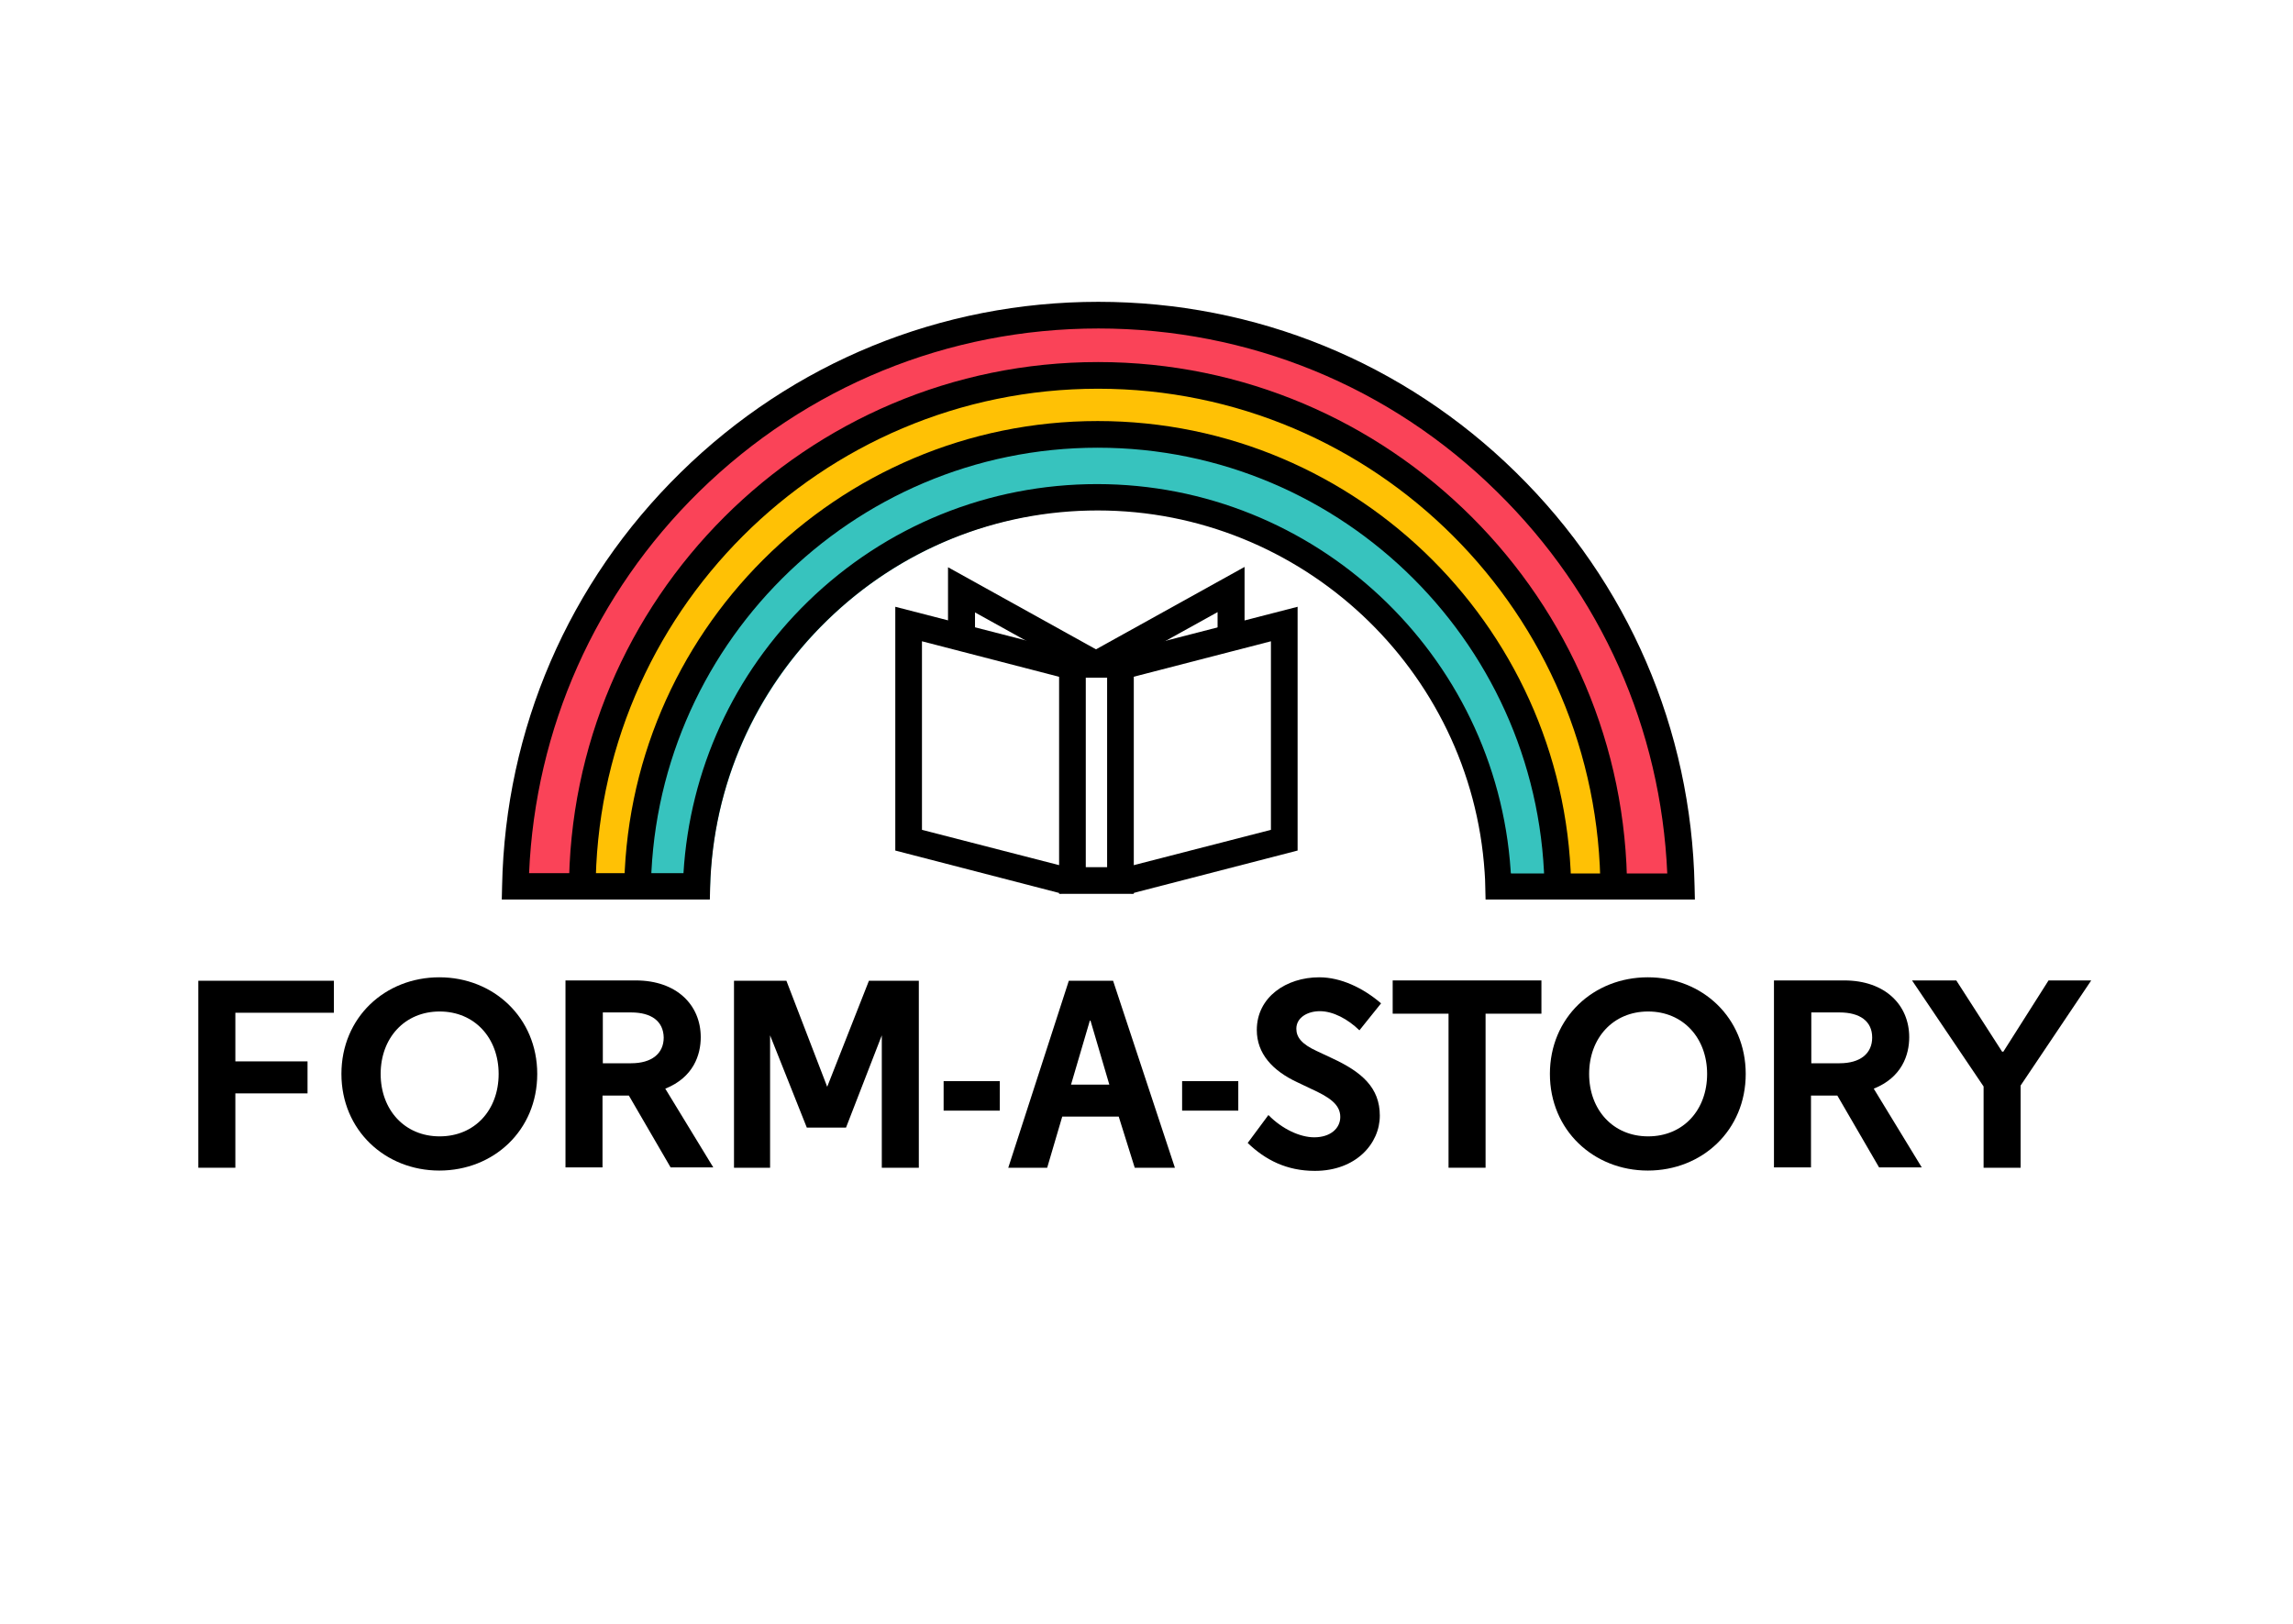 <svg enable-background="new 0 0 730.7 517.7" viewBox="0 0 730.7 517.7" xmlns="http://www.w3.org/2000/svg"><path d="m75 348.5v23.7h-11.8v-59.6h43.2v10.2h-31.4v15.5h23v10.2z"/><path d="m171.2 342.3c0 18-13.9 30.8-31.2 30.8s-31.2-12.9-31.2-30.8c0-18 13.9-30.8 31.2-30.8s31.2 12.9 31.2 30.8zm-12.3 0c0-11.4-7.6-19.9-18.8-19.9s-18.8 8.5-18.8 19.9 7.6 19.9 18.8 19.9 18.8-8.4 18.8-19.9z"/><path d="m200.4 349.2h-8.4v22.9h-11.8v-59.6h22.4c13 0 20.7 7.8 20.7 18.1 0 5.6-2.3 12.8-11.3 16.4l15.3 25.1h-13.6zm.7-26.5h-9v16.2h9c6.6 0 10.4-3.1 10.4-8.2-.1-5.2-3.9-8-10.4-8z"/><path d="m257.1 359.4-11.7-29.4v42.2h-11.5v-59.6h16.7l13 33.8 13.3-33.8h15.9v59.6h-11.8v-42.2l-11.4 29.4z"/><path d="m300.7 344.6h17.9v9.4h-17.9z"/><path d="m374.4 372.2h-12.8l-5.1-16.3h-18l-4.8 16.3h-12.4l19.3-59.6h14.1zm-26.9-46.9h-.2l-6 20.4h12.2z"/><path d="m376.7 344.6h17.9v9.4h-17.9z"/><path d="m433.2 328.4c-3.7-3.6-8.4-6.1-12.6-6.1-3.9 0-7.5 2-7.5 5.6 0 2.7 1.7 4.9 6.5 7.1l4.9 2.3c9.5 4.4 15.2 9.4 15.2 18.3s-7.6 17.6-20.7 17.6c-9 0-15.8-3.5-21.4-8.9l6.6-8.9c4.4 4.5 10.1 7.1 14.6 7.1 5.1 0 8.3-2.8 8.3-6.5 0-4.1-3.7-6.4-9.4-9l-4.2-2c-8-3.7-13-9.2-13-16.7 0-10.5 9.4-16.8 19.9-16.8 6.9 0 14 3.4 19.7 8.3z"/><path d="m491.2 312.5v10.6h-17.8v49.1h-11.8v-49.1h-17.8v-10.6z"/><path d="m556.3 342.3c0 18-13.9 30.8-31.2 30.8s-31.2-12.9-31.2-30.8c0-18 13.9-30.8 31.2-30.8 17.4 0 31.2 12.9 31.2 30.8zm-12.3 0c0-11.4-7.6-19.9-18.8-19.9s-18.8 8.5-18.8 19.9 7.6 19.9 18.8 19.9 18.8-8.4 18.8-19.9z"/><path d="m585.5 349.2h-8.4v22.9h-11.8v-59.6h22.4c13 0 20.7 7.8 20.7 18.1 0 5.6-2.3 12.8-11.3 16.4l15.3 25.1h-13.6zm.7-26.5h-9v16.2h9c6.6 0 10.4-3.1 10.4-8.2 0-5.2-3.9-8-10.4-8z"/><path d="m609.3 312.5h14.1l14.6 22.7h.4l14.4-22.7h13.6l-22.5 33.5v26.2h-11.8v-25.9z"/><path d="m539.5 286.4h-22.7c0-91.9-74.7-166.6-166.6-166.6s-166.6 74.7-166.6 166.6h-22.7c0-104.4 84.9-189.3 189.3-189.3s189.3 84.9 189.3 189.3z" fill="#fa4358"/><path d="m517.2 286.4h-22.7c0-80.1-65.2-145.2-145.2-145.2s-145.3 65.1-145.3 145.2h-22.7c0-92.6 75.3-168 168-168s167.9 75.3 167.9 168z" fill="#ffc105"/><path d="m496.6 286.3h-22.7c0-68.3-55.5-123.8-123.8-123.8s-123.9 55.5-123.9 123.8h-22.7c0-80.8 65.7-146.5 146.5-146.5s146.6 65.7 146.6 146.5z" fill="#37c3be"/><path d="m338.2 284.8-52.9-13.7v-77.7l55.1 14.2-2.2 8.3-44.4-11.5v60.1l46.6 12z"/><path d="m361.3 284.9h-23.8v-77.4h23.8zm-15.3-8.5h6.8v-60.4h-6.8z"/><path d="m349.4 216c-.7 0-1.4-.2-2.1-.5l-36.6-20.3v6.1c0 2.4-1.9 4.3-4.3 4.3s-4.3-1.9-4.3-4.3v-20.5l49.2 27.3c2.1 1.1 2.8 3.7 1.7 5.8-.7 1.3-2.1 2.1-3.6 2.1z"/><path d="m360.5 284.8-2.1-8.3 46.6-12v-60.1l-44.5 11.5-2.1-8.3 55.1-14.2v77.7z"/><path d="m349.4 216c-1.5 0-2.9-.8-3.7-2.2-1.1-2.1-.4-4.7 1.7-5.8l49.2-27.3v20.5c0 2.4-1.9 4.3-4.3 4.3s-4.3-1.9-4.3-4.3v-6.1l-36.6 20.3c-.6.5-1.3.6-2 .6z"/><path d="m159.9 286.7.1-4.3c1-50 21.2-96.8 56.9-131.8 35.7-35.1 83-54.4 133.1-54.4s97.4 19.3 133.1 54.4c35.7 35 55.9 81.9 56.9 131.8l.1 4.3h-66.7l-.1-4.1c0-1.6-.1-3.1-.2-4.6-4.3-64.6-58.4-115.3-123.3-115.3-32.4 0-63 12.4-86.2 35-23.2 22.5-36.4 52.7-37.3 84.9l-.1 4.1zm190.1-182c-47.9 0-93 18.5-127.2 52-33.1 32.5-52.2 75.5-54.2 121.6h49.2c2-32.9 16-63.5 39.7-86.6 24.8-24.1 57.5-37.4 92.1-37.4 69.3 0 127.2 54.1 131.8 123.3 0 .3 0 .5.1.8h49.8c-2-46.1-21.1-89.1-54.2-121.6-34.1-33.7-79.3-52.1-127.1-52.1z"/><path d="m518.5 284h-8.5c0-88.3-71.8-160.1-160.1-160.1s-160.1 71.8-160.1 160.1h-8.5c0-93 75.7-168.6 168.6-168.6s168.6 75.6 168.6 168.6z"/><path d="m500.7 285.1h-8.5c0-78.5-63.9-142.4-142.4-142.4s-142.4 63.9-142.4 142.4h-8.5c0-83.2 67.7-150.9 150.9-150.9s150.9 67.7 150.9 150.9z"/></svg>